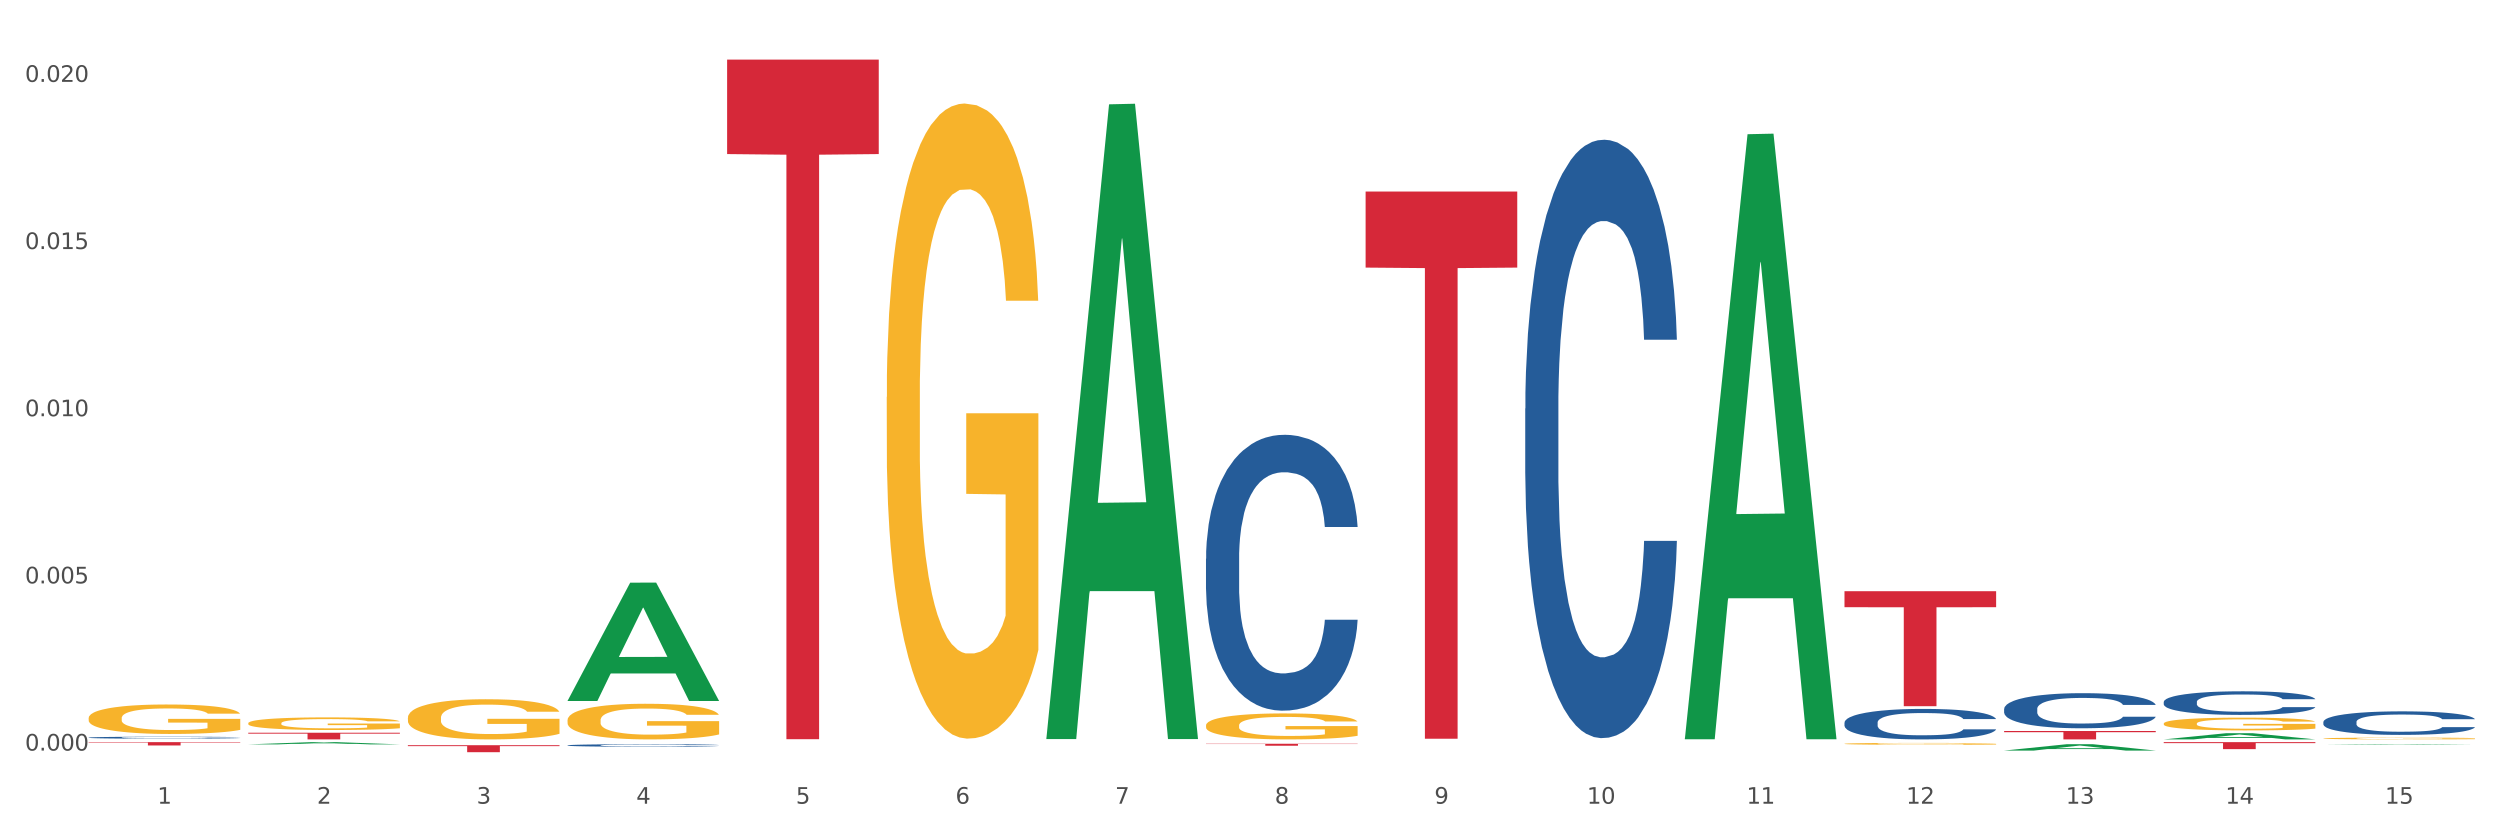 <?xml version="1.0" encoding="utf-8" standalone="no"?>
<!DOCTYPE svg PUBLIC "-//W3C//DTD SVG 1.1//EN"
  "http://www.w3.org/Graphics/SVG/1.1/DTD/svg11.dtd">
<svg xmlns:xlink="http://www.w3.org/1999/xlink" width="1080pt" height="360pt" viewBox="0 0 1080 360" xmlns="http://www.w3.org/2000/svg" version="1.1">
 <rect x="0" y="0" width="1080" height="360" fill="#333333" stroke="none"/>
 <defs>
  <style type="text/css">*{stroke-linejoin: round; stroke-linecap: butt}</style>
 </defs>
 <g id="figure_1">
  <g id="patch_1">
   <path d="M 0 360 
L 1080 360 
L 1080 0 
L 0 0 
z
" style="fill: #ffffff; stroke: #ffffff; stroke-linejoin: miter"/>
  </g>
  <g id="axes_1">
   <g id="matplotlib.axis_1">
    <g id="xtick_1">
     <g id="text_1">
      <!-- 1 -->
      <g style="fill: #4d4d4d" transform="translate(67.984 347.204) scale(0.096 -0.096)">
       <defs>
        <path id="DejaVuSans-31" d="M 794 531 
L 1825 531 
L 1825 4091 
L 703 3866 
L 703 4441 
L 1819 4666 
L 2450 4666 
L 2450 531 
L 3481 531 
L 3481 0 
L 794 0 
L 794 531 
z
" transform="scale(0.016)"/>
       </defs>
       <use xlink:href="#DejaVuSans-31"/>
      </g>
     </g>
    </g>
    <g id="xtick_2">
     <g id="text_2">
      <!-- 2 -->
      <g style="fill: #4d4d4d" transform="translate(136.942 347.204) scale(0.096 -0.096)">
       <defs>
        <path id="DejaVuSans-32" d="M 1228 531 
L 3431 531 
L 3431 0 
L 469 0 
L 469 531 
Q 828 903 1448 1529 
Q 2069 2156 2228 2338 
Q 2531 2678 2651 2914 
Q 2772 3150 2772 3378 
Q 2772 3750 2511 3984 
Q 2250 4219 1831 4219 
Q 1534 4219 1204 4116 
Q 875 4013 500 3803 
L 500 4441 
Q 881 4594 1212 4672 
Q 1544 4750 1819 4750 
Q 2544 4750 2975 4387 
Q 3406 4025 3406 3419 
Q 3406 3131 3298 2873 
Q 3191 2616 2906 2266 
Q 2828 2175 2409 1742 
Q 1991 1309 1228 531 
z
" transform="scale(0.016)"/>
       </defs>
       <use xlink:href="#DejaVuSans-32"/>
      </g>
     </g>
    </g>
    <g id="xtick_3">
     <g id="text_3">
      <!-- 3 -->
      <g style="fill: #4d4d4d" transform="translate(205.899 347.204) scale(0.096 -0.096)">
       <defs>
        <path id="DejaVuSans-33" d="M 2597 2516 
Q 3050 2419 3304 2112 
Q 3559 1806 3559 1356 
Q 3559 666 3084 287 
Q 2609 -91 1734 -91 
Q 1441 -91 1130 -33 
Q 819 25 488 141 
L 488 750 
Q 750 597 1062 519 
Q 1375 441 1716 441 
Q 2309 441 2620 675 
Q 2931 909 2931 1356 
Q 2931 1769 2642 2001 
Q 2353 2234 1838 2234 
L 1294 2234 
L 1294 2753 
L 1863 2753 
Q 2328 2753 2575 2939 
Q 2822 3125 2822 3475 
Q 2822 3834 2567 4026 
Q 2313 4219 1838 4219 
Q 1578 4219 1281 4162 
Q 984 4106 628 3988 
L 628 4550 
Q 988 4650 1302 4700 
Q 1616 4750 1894 4750 
Q 2613 4750 3031 4423 
Q 3450 4097 3450 3541 
Q 3450 3153 3228 2886 
Q 3006 2619 2597 2516 
z
" transform="scale(0.016)"/>
       </defs>
       <use xlink:href="#DejaVuSans-33"/>
      </g>
     </g>
    </g>
    <g id="xtick_4">
     <g id="text_4">
      <!-- 4 -->
      <g style="fill: #4d4d4d" transform="translate(274.857 347.204) scale(0.096 -0.096)">
       <defs>
        <path id="DejaVuSans-34" d="M 2419 4116 
L 825 1625 
L 2419 1625 
L 2419 4116 
z
M 2253 4666 
L 3047 4666 
L 3047 1625 
L 3713 1625 
L 3713 1100 
L 3047 1100 
L 3047 0 
L 2419 0 
L 2419 1100 
L 313 1100 
L 313 1709 
L 2253 4666 
z
" transform="scale(0.016)"/>
       </defs>
       <use xlink:href="#DejaVuSans-34"/>
      </g>
     </g>
    </g>
    <g id="xtick_5">
     <g id="text_5">
      <!-- 5 -->
      <g style="fill: #4d4d4d" transform="translate(343.815 347.204) scale(0.096 -0.096)">
       <defs>
        <path id="DejaVuSans-35" d="M 691 4666 
L 3169 4666 
L 3169 4134 
L 1269 4134 
L 1269 2991 
Q 1406 3038 1543 3061 
Q 1681 3084 1819 3084 
Q 2600 3084 3056 2656 
Q 3513 2228 3513 1497 
Q 3513 744 3044 326 
Q 2575 -91 1722 -91 
Q 1428 -91 1123 -41 
Q 819 9 494 109 
L 494 744 
Q 775 591 1075 516 
Q 1375 441 1709 441 
Q 2250 441 2565 725 
Q 2881 1009 2881 1497 
Q 2881 1984 2565 2268 
Q 2250 2553 1709 2553 
Q 1456 2553 1204 2497 
Q 953 2441 691 2322 
L 691 4666 
z
" transform="scale(0.016)"/>
       </defs>
       <use xlink:href="#DejaVuSans-35"/>
      </g>
     </g>
    </g>
    <g id="xtick_6">
     <g id="text_6">
      <!-- 6 -->
      <g style="fill: #4d4d4d" transform="translate(412.772 347.204) scale(0.096 -0.096)">
       <defs>
        <path id="DejaVuSans-36" d="M 2113 2584 
Q 1688 2584 1439 2293 
Q 1191 2003 1191 1497 
Q 1191 994 1439 701 
Q 1688 409 2113 409 
Q 2538 409 2786 701 
Q 3034 994 3034 1497 
Q 3034 2003 2786 2293 
Q 2538 2584 2113 2584 
z
M 3366 4563 
L 3366 3988 
Q 3128 4100 2886 4159 
Q 2644 4219 2406 4219 
Q 1781 4219 1451 3797 
Q 1122 3375 1075 2522 
Q 1259 2794 1537 2939 
Q 1816 3084 2150 3084 
Q 2853 3084 3261 2657 
Q 3669 2231 3669 1497 
Q 3669 778 3244 343 
Q 2819 -91 2113 -91 
Q 1303 -91 875 529 
Q 447 1150 447 2328 
Q 447 3434 972 4092 
Q 1497 4750 2381 4750 
Q 2619 4750 2861 4703 
Q 3103 4656 3366 4563 
z
" transform="scale(0.016)"/>
       </defs>
       <use xlink:href="#DejaVuSans-36"/>
      </g>
     </g>
    </g>
    <g id="xtick_7">
     <g id="text_7">
      <!-- 7 -->
      <g style="fill: #4d4d4d" transform="translate(481.73 347.204) scale(0.096 -0.096)">
       <defs>
        <path id="DejaVuSans-37" d="M 525 4666 
L 3525 4666 
L 3525 4397 
L 1831 0 
L 1172 0 
L 2766 4134 
L 525 4134 
L 525 4666 
z
" transform="scale(0.016)"/>
       </defs>
       <use xlink:href="#DejaVuSans-37"/>
      </g>
     </g>
    </g>
    <g id="xtick_8">
     <g id="text_8">
      <!-- 8 -->
      <g style="fill: #4d4d4d" transform="translate(550.688 347.204) scale(0.096 -0.096)">
       <defs>
        <path id="DejaVuSans-38" d="M 2034 2216 
Q 1584 2216 1326 1975 
Q 1069 1734 1069 1313 
Q 1069 891 1326 650 
Q 1584 409 2034 409 
Q 2484 409 2743 651 
Q 3003 894 3003 1313 
Q 3003 1734 2745 1975 
Q 2488 2216 2034 2216 
z
M 1403 2484 
Q 997 2584 770 2862 
Q 544 3141 544 3541 
Q 544 4100 942 4425 
Q 1341 4750 2034 4750 
Q 2731 4750 3128 4425 
Q 3525 4100 3525 3541 
Q 3525 3141 3298 2862 
Q 3072 2584 2669 2484 
Q 3125 2378 3379 2068 
Q 3634 1759 3634 1313 
Q 3634 634 3220 271 
Q 2806 -91 2034 -91 
Q 1263 -91 848 271 
Q 434 634 434 1313 
Q 434 1759 690 2068 
Q 947 2378 1403 2484 
z
M 1172 3481 
Q 1172 3119 1398 2916 
Q 1625 2713 2034 2713 
Q 2441 2713 2670 2916 
Q 2900 3119 2900 3481 
Q 2900 3844 2670 4047 
Q 2441 4250 2034 4250 
Q 1625 4250 1398 4047 
Q 1172 3844 1172 3481 
z
" transform="scale(0.016)"/>
       </defs>
       <use xlink:href="#DejaVuSans-38"/>
      </g>
     </g>
    </g>
    <g id="xtick_9">
     <g id="text_9">
      <!-- 9 -->
      <g style="fill: #4d4d4d" transform="translate(619.645 347.204) scale(0.096 -0.096)">
       <defs>
        <path id="DejaVuSans-39" d="M 703 97 
L 703 672 
Q 941 559 1184 500 
Q 1428 441 1663 441 
Q 2288 441 2617 861 
Q 2947 1281 2994 2138 
Q 2813 1869 2534 1725 
Q 2256 1581 1919 1581 
Q 1219 1581 811 2004 
Q 403 2428 403 3163 
Q 403 3881 828 4315 
Q 1253 4750 1959 4750 
Q 2769 4750 3195 4129 
Q 3622 3509 3622 2328 
Q 3622 1225 3098 567 
Q 2575 -91 1691 -91 
Q 1453 -91 1209 -44 
Q 966 3 703 97 
z
M 1959 2075 
Q 2384 2075 2632 2365 
Q 2881 2656 2881 3163 
Q 2881 3666 2632 3958 
Q 2384 4250 1959 4250 
Q 1534 4250 1286 3958 
Q 1038 3666 1038 3163 
Q 1038 2656 1286 2365 
Q 1534 2075 1959 2075 
z
" transform="scale(0.016)"/>
       </defs>
       <use xlink:href="#DejaVuSans-39"/>
      </g>
     </g>
    </g>
    <g id="xtick_10">
     <g id="text_10">
      <!-- 10 -->
      <g style="fill: #4d4d4d" transform="translate(685.549 347.204) scale(0.096 -0.096)">
       <defs>
        <path id="DejaVuSans-30" d="M 2034 4250 
Q 1547 4250 1301 3770 
Q 1056 3291 1056 2328 
Q 1056 1369 1301 889 
Q 1547 409 2034 409 
Q 2525 409 2770 889 
Q 3016 1369 3016 2328 
Q 3016 3291 2770 3770 
Q 2525 4250 2034 4250 
z
M 2034 4750 
Q 2819 4750 3233 4129 
Q 3647 3509 3647 2328 
Q 3647 1150 3233 529 
Q 2819 -91 2034 -91 
Q 1250 -91 836 529 
Q 422 1150 422 2328 
Q 422 3509 836 4129 
Q 1250 4750 2034 4750 
z
" transform="scale(0.016)"/>
       </defs>
       <use xlink:href="#DejaVuSans-31"/>
       <use xlink:href="#DejaVuSans-30" transform="translate(63.623 0)"/>
      </g>
     </g>
    </g>
    <g id="xtick_11">
     <g id="text_11">
      <!-- 11 -->
      <g style="fill: #4d4d4d" transform="translate(754.506 347.204) scale(0.096 -0.096)">
       <use xlink:href="#DejaVuSans-31"/>
       <use xlink:href="#DejaVuSans-31" transform="translate(63.623 0)"/>
      </g>
     </g>
    </g>
    <g id="xtick_12">
     <g id="text_12">
      <!-- 12 -->
      <g style="fill: #4d4d4d" transform="translate(823.464 347.204) scale(0.096 -0.096)">
       <use xlink:href="#DejaVuSans-31"/>
       <use xlink:href="#DejaVuSans-32" transform="translate(63.623 0)"/>
      </g>
     </g>
    </g>
    <g id="xtick_13">
     <g id="text_13">
      <!-- 13 -->
      <g style="fill: #4d4d4d" transform="translate(892.422 347.204) scale(0.096 -0.096)">
       <use xlink:href="#DejaVuSans-31"/>
       <use xlink:href="#DejaVuSans-33" transform="translate(63.623 0)"/>
      </g>
     </g>
    </g>
    <g id="xtick_14">
     <g id="text_14">
      <!-- 14 -->
      <g style="fill: #4d4d4d" transform="translate(961.379 347.204) scale(0.096 -0.096)">
       <use xlink:href="#DejaVuSans-31"/>
       <use xlink:href="#DejaVuSans-34" transform="translate(63.623 0)"/>
      </g>
     </g>
    </g>
    <g id="xtick_15">
     <g id="text_15">
      <!-- 15 -->
      <g style="fill: #4d4d4d" transform="translate(1030.337 347.204) scale(0.096 -0.096)">
       <use xlink:href="#DejaVuSans-31"/>
       <use xlink:href="#DejaVuSans-35" transform="translate(63.623 0)"/>
      </g>
     </g>
    </g>
    <g id="xtick_16"/>
    <g id="xtick_17"/>
    <g id="xtick_18"/>
    <g id="xtick_19"/>
    <g id="xtick_20"/>
    <g id="xtick_21"/>
    <g id="xtick_22"/>
    <g id="xtick_23"/>
    <g id="xtick_24"/>
    <g id="xtick_25"/>
    <g id="xtick_26"/>
    <g id="xtick_27"/>
    <g id="xtick_28"/>
    <g id="xtick_29"/>
   </g>
   <g id="matplotlib.axis_2">
    <g id="ytick_1">
     <g id="text_16">
      <!-- 0.000 -->
      <g style="fill: #4d4d4d" transform="translate(10.8 324.251) scale(0.096 -0.096)">
       <defs>
        <path id="DejaVuSans-2e" d="M 684 794 
L 1344 794 
L 1344 0 
L 684 0 
L 684 794 
z
" transform="scale(0.016)"/>
       </defs>
       <use xlink:href="#DejaVuSans-30"/>
       <use xlink:href="#DejaVuSans-2e" transform="translate(63.623 0)"/>
       <use xlink:href="#DejaVuSans-30" transform="translate(95.41 0)"/>
       <use xlink:href="#DejaVuSans-30" transform="translate(159.033 0)"/>
       <use xlink:href="#DejaVuSans-30" transform="translate(222.656 0)"/>
      </g>
     </g>
    </g>
    <g id="ytick_2">
     <g id="text_17">
      <!-- 0.005 -->
      <g style="fill: #4d4d4d" transform="translate(10.8 252.03) scale(0.096 -0.096)">
       <use xlink:href="#DejaVuSans-30"/>
       <use xlink:href="#DejaVuSans-2e" transform="translate(63.623 0)"/>
       <use xlink:href="#DejaVuSans-30" transform="translate(95.41 0)"/>
       <use xlink:href="#DejaVuSans-30" transform="translate(159.033 0)"/>
       <use xlink:href="#DejaVuSans-35" transform="translate(222.656 0)"/>
      </g>
     </g>
    </g>
    <g id="ytick_3">
     <g id="text_18">
      <!-- 0.010 -->
      <g style="fill: #4d4d4d" transform="translate(10.8 179.81) scale(0.096 -0.096)">
       <use xlink:href="#DejaVuSans-30"/>
       <use xlink:href="#DejaVuSans-2e" transform="translate(63.623 0)"/>
       <use xlink:href="#DejaVuSans-30" transform="translate(95.41 0)"/>
       <use xlink:href="#DejaVuSans-31" transform="translate(159.033 0)"/>
       <use xlink:href="#DejaVuSans-30" transform="translate(222.656 0)"/>
      </g>
     </g>
    </g>
    <g id="ytick_4">
     <g id="text_19">
      <!-- 0.015 -->
      <g style="fill: #4d4d4d" transform="translate(10.8 107.589) scale(0.096 -0.096)">
       <use xlink:href="#DejaVuSans-30"/>
       <use xlink:href="#DejaVuSans-2e" transform="translate(63.623 0)"/>
       <use xlink:href="#DejaVuSans-30" transform="translate(95.41 0)"/>
       <use xlink:href="#DejaVuSans-31" transform="translate(159.033 0)"/>
       <use xlink:href="#DejaVuSans-35" transform="translate(222.656 0)"/>
      </g>
     </g>
    </g>
    <g id="ytick_5">
     <g id="text_20">
      <!-- 0.020 -->
      <g style="fill: #4d4d4d" transform="translate(10.8 35.368) scale(0.096 -0.096)">
       <use xlink:href="#DejaVuSans-30"/>
       <use xlink:href="#DejaVuSans-2e" transform="translate(63.623 0)"/>
       <use xlink:href="#DejaVuSans-30" transform="translate(95.41 0)"/>
       <use xlink:href="#DejaVuSans-32" transform="translate(159.033 0)"/>
       <use xlink:href="#DejaVuSans-30" transform="translate(222.656 0)"/>
      </g>
     </g>
    </g>
    <g id="ytick_6"/>
    <g id="ytick_7"/>
    <g id="ytick_8"/>
    <g id="ytick_9"/>
   </g>
   <g id="PolyCollection_1">
    <path d="M 107.241 321.571 
L 107.308 321.57 
L 134.323 320.604 
L 145.533 320.604 
L 172.75 321.573 
L 159.784 321.573 
L 153.908 321.347 
L 126.016 321.347 
L 125.813 321.351 
L 120.14 321.573 
L 107.241 321.573 
L 107.241 321.571 
L 129.527 321.213 
L 150.396 321.212 
L 140.063 320.81 
L 139.928 320.808 
L 139.793 320.811 
L 129.46 321.212 
L 129.527 321.213 
L 107.241 321.571 
z
" clip-path="url(#pbad9a003d9)" style="fill: #109648"/>
    <path d="M 245.156 302.749 
L 245.224 302.701 
L 272.238 251.716 
L 283.449 251.668 
L 310.666 302.845 
L 297.699 302.845 
L 291.823 290.928 
L 263.931 290.928 
L 263.728 291.12 
L 258.055 302.845 
L 245.156 302.845 
L 245.156 302.749 
L 267.443 283.816 
L 288.311 283.768 
L 277.978 262.576 
L 277.843 262.48 
L 277.708 262.624 
L 267.375 283.768 
L 267.443 283.816 
L 245.156 302.749 
z
" clip-path="url(#pbad9a003d9)" style="fill: #109648"/>
    <path d="M 452.029 318.76 
L 452.096 318.503 
L 479.111 45.068 
L 490.322 44.81 
L 517.539 319.276 
L 504.572 319.276 
L 498.696 255.362 
L 470.804 255.362 
L 470.601 256.393 
L 464.928 319.276 
L 452.029 319.276 
L 452.029 318.76 
L 474.316 217.221 
L 495.184 216.963 
L 484.851 103.311 
L 484.716 102.796 
L 484.581 103.569 
L 474.248 216.963 
L 474.316 217.221 
L 452.029 318.76 
z
" clip-path="url(#pbad9a003d9)" style="fill: #109648"/>
    <path d="M 727.86 318.877 
L 727.927 318.632 
L 754.941 57.981 
L 766.152 57.735 
L 793.369 319.369 
L 780.402 319.369 
L 774.527 258.444 
L 746.635 258.444 
L 746.432 259.426 
L 740.759 319.369 
L 727.86 319.369 
L 727.86 318.877 
L 750.146 222.085 
L 771.015 221.84 
L 760.682 113.501 
L 760.547 113.01 
L 760.412 113.747 
L 750.079 221.84 
L 750.146 222.085 
L 727.86 318.877 
z
" clip-path="url(#pbad9a003d9)" style="fill: #109648"/>
    <path d="M 865.775 324.242 
L 865.842 324.24 
L 892.857 321.496 
L 904.068 321.493 
L 931.285 324.248 
L 918.318 324.248 
L 912.442 323.606 
L 884.55 323.606 
L 884.347 323.616 
L 878.674 324.248 
L 865.775 324.248 
L 865.775 324.242 
L 888.062 323.223 
L 908.93 323.221 
L 898.597 322.08 
L 898.462 322.075 
L 898.327 322.083 
L 887.994 323.221 
L 888.062 323.223 
L 865.775 324.242 
z
" clip-path="url(#pbad9a003d9)" style="fill: #109648"/>
    <path d="M 934.733 319.419 
L 934.8 319.417 
L 961.814 316.731 
L 973.025 316.729 
L 1000.242 319.424 
L 987.275 319.424 
L 981.4 318.796 
L 953.508 318.796 
L 953.305 318.807 
L 947.632 319.424 
L 934.733 319.424 
L 934.733 319.419 
L 957.019 318.422 
L 977.888 318.419 
L 967.555 317.303 
L 967.42 317.298 
L 967.285 317.306 
L 956.952 318.419 
L 957.019 318.422 
L 934.733 319.419 
z
" clip-path="url(#pbad9a003d9)" style="fill: #109648"/>
    <path d="M 1003.69 321.76 
L 1003.758 321.76 
L 1030.772 321.482 
L 1041.983 321.482 
L 1069.2 321.761 
L 1056.233 321.761 
L 1050.357 321.696 
L 1022.465 321.696 
L 1022.263 321.697 
L 1016.59 321.761 
L 1003.69 321.761 
L 1003.69 321.76 
L 1025.977 321.657 
L 1046.846 321.657 
L 1036.513 321.541 
L 1036.378 321.541 
L 1036.243 321.542 
L 1025.91 321.657 
L 1025.977 321.657 
L 1003.69 321.76 
z
" clip-path="url(#pbad9a003d9)" style="fill: #109648"/>
    <path d="M 38.283 310.226 
L 38.36 310.215 
L 38.36 309.796 
L 38.515 309.435 
L 39.288 308.563 
L 40.449 307.842 
L 41.299 307.458 
L 42.15 307.144 
L 43.156 306.83 
L 44.393 306.505 
L 46.636 306.028 
L 48.028 305.783 
L 49.73 305.528 
L 52.824 305.155 
L 55.066 304.946 
L 57.387 304.772 
L 61.177 304.562 
L 63.652 304.469 
L 66.281 304.399 
L 69.452 304.353 
L 71.85 304.341 
L 77.109 304.376 
L 81.595 304.481 
L 83.761 304.562 
L 86.545 304.702 
L 88.015 304.795 
L 90.412 304.981 
L 92.887 305.225 
L 94.589 305.435 
L 97.141 305.83 
L 99.075 306.225 
L 100.854 306.714 
L 101.782 307.051 
L 102.478 307.365 
L 103.097 307.726 
L 103.715 308.296 
L 89.794 308.296 
L 89.252 307.889 
L 88.401 307.505 
L 87.164 307.133 
L 86.081 306.9 
L 84.225 306.609 
L 82.523 306.423 
L 80.744 306.284 
L 78.579 306.167 
L 76.877 306.109 
L 74.48 306.063 
L 69.762 306.074 
L 66.591 306.167 
L 64.425 306.284 
L 63.033 306.388 
L 61.795 306.505 
L 60.403 306.667 
L 58.779 306.912 
L 57.619 307.133 
L 56.459 307.412 
L 55.531 307.691 
L 54.68 308.016 
L 53.984 308.365 
L 53.442 308.726 
L 52.978 309.168 
L 52.592 309.901 
L 52.592 311.494 
L 52.746 311.855 
L 53.133 312.331 
L 53.597 312.692 
L 54.37 313.122 
L 55.066 313.413 
L 56.381 313.832 
L 57.851 314.181 
L 59.011 314.402 
L 60.171 314.588 
L 62.182 314.844 
L 64.425 315.053 
L 66.359 315.181 
L 68.988 315.297 
L 70.767 315.344 
L 72.314 315.367 
L 76.104 315.367 
L 78.811 315.332 
L 81.827 315.251 
L 84.148 315.146 
L 86.081 315.018 
L 88.247 314.809 
L 89.639 314.611 
L 89.639 312.18 
L 72.623 312.169 
L 72.623 310.552 
L 103.793 310.552 
L 103.793 315.297 
L 102.478 315.541 
L 101.008 315.762 
L 99.462 315.96 
L 97.141 316.204 
L 94.357 316.437 
L 91.882 316.6 
L 89.252 316.739 
L 86.159 316.867 
L 82.137 316.984 
L 79.662 317.03 
L 76.568 317.065 
L 72.933 317.077 
L 69.762 317.053 
L 66.668 316.995 
L 63.42 316.891 
L 60.248 316.739 
L 57.851 316.588 
L 55.453 316.402 
L 52.901 316.158 
L 50.89 315.925 
L 49.343 315.716 
L 47.642 315.448 
L 45.785 315.099 
L 44.393 314.785 
L 43.156 314.46 
L 41.841 314.041 
L 40.913 313.681 
L 39.985 313.227 
L 39.443 312.89 
L 38.824 312.366 
L 38.36 311.634 
L 38.283 310.226 
z
" clip-path="url(#pbad9a003d9)" style="fill: #f7b32b"/>
    <path d="M 107.241 312.433 
L 107.318 312.428 
L 107.318 312.249 
L 107.473 312.094 
L 108.246 311.721 
L 109.406 311.412 
L 110.257 311.248 
L 111.108 311.113 
L 112.113 310.979 
L 113.351 310.839 
L 115.594 310.635 
L 116.986 310.53 
L 118.687 310.421 
L 121.781 310.262 
L 124.024 310.172 
L 126.344 310.097 
L 130.134 310.008 
L 132.609 309.968 
L 135.239 309.938 
L 138.41 309.918 
L 140.808 309.913 
L 146.067 309.928 
L 150.553 309.973 
L 152.719 310.008 
L 155.503 310.067 
L 156.972 310.107 
L 159.37 310.187 
L 161.845 310.291 
L 163.547 310.381 
L 166.099 310.55 
L 168.032 310.72 
L 169.811 310.929 
L 170.74 311.073 
L 171.436 311.208 
L 172.054 311.362 
L 172.673 311.606 
L 158.751 311.606 
L 158.21 311.432 
L 157.359 311.268 
L 156.122 311.108 
L 155.039 311.009 
L 153.183 310.884 
L 151.481 310.804 
L 149.702 310.745 
L 147.537 310.695 
L 145.835 310.67 
L 143.437 310.65 
L 138.719 310.655 
L 135.548 310.695 
L 133.383 310.745 
L 131.991 310.789 
L 130.753 310.839 
L 129.361 310.909 
L 127.737 311.014 
L 126.576 311.108 
L 125.416 311.228 
L 124.488 311.347 
L 123.637 311.487 
L 122.941 311.636 
L 122.4 311.791 
L 121.936 311.98 
L 121.549 312.294 
L 121.549 312.976 
L 121.704 313.13 
L 122.091 313.335 
L 122.555 313.489 
L 123.328 313.673 
L 124.024 313.798 
L 125.339 313.977 
L 126.809 314.126 
L 127.969 314.221 
L 129.129 314.301 
L 131.14 314.41 
L 133.383 314.5 
L 135.316 314.555 
L 137.946 314.605 
L 139.725 314.624 
L 141.272 314.634 
L 145.062 314.634 
L 147.769 314.62 
L 150.785 314.585 
L 153.105 314.54 
L 155.039 314.485 
L 157.204 314.395 
L 158.597 314.311 
L 158.597 313.27 
L 141.581 313.265 
L 141.581 312.573 
L 172.75 312.573 
L 172.75 314.605 
L 171.436 314.709 
L 169.966 314.804 
L 168.419 314.888 
L 166.099 314.993 
L 163.315 315.093 
L 160.84 315.162 
L 158.21 315.222 
L 155.116 315.277 
L 151.094 315.327 
L 148.619 315.347 
L 145.526 315.362 
L 141.89 315.367 
L 138.719 315.357 
L 135.626 315.332 
L 132.377 315.287 
L 129.206 315.222 
L 126.809 315.157 
L 124.411 315.078 
L 121.859 314.973 
L 119.848 314.874 
L 118.301 314.784 
L 116.599 314.669 
L 114.743 314.52 
L 113.351 314.385 
L 112.113 314.246 
L 110.798 314.067 
L 109.87 313.912 
L 108.942 313.718 
L 108.401 313.574 
L 107.782 313.349 
L 107.318 313.036 
L 107.241 312.433 
z
" clip-path="url(#pbad9a003d9)" style="fill: #f7b32b"/>
    <path d="M 796.817 255.405 
L 862.327 255.405 
L 862.327 262.306 
L 836.558 262.353 
L 836.558 305.068 
L 822.431 305.068 
L 822.431 262.353 
L 796.817 262.306 
L 796.817 255.451 
L 796.817 255.405 
z
" clip-path="url(#pbad9a003d9)" style="fill: #d62839"/>
    <path d="M 934.733 320.604 
L 1000.242 320.604 
L 1000.242 321.024 
L 974.473 321.026 
L 974.473 323.626 
L 960.347 323.626 
L 960.347 321.026 
L 934.733 321.024 
L 934.733 320.606 
L 934.733 320.604 
z
" clip-path="url(#pbad9a003d9)" style="fill: #d62839"/>
    <path d="M 865.775 315.794 
L 931.285 315.794 
L 931.285 316.298 
L 905.515 316.302 
L 905.515 319.424 
L 891.389 319.424 
L 891.389 316.302 
L 865.775 316.298 
L 865.775 315.797 
L 865.775 315.794 
z
" clip-path="url(#pbad9a003d9)" style="fill: #d62839"/>
    <path d="M 176.198 321.913 
L 241.708 321.913 
L 241.708 322.335 
L 215.939 322.338 
L 215.939 324.95 
L 201.812 324.95 
L 201.812 322.338 
L 176.198 322.335 
L 176.198 321.916 
L 176.198 321.913 
z
" clip-path="url(#pbad9a003d9)" style="fill: #d62839"/>
    <path d="M 314.114 25.759 
L 379.623 25.759 
L 379.623 66.557 
L 353.854 66.832 
L 353.854 319.333 
L 339.728 319.333 
L 339.728 66.832 
L 314.114 66.557 
L 314.114 26.035 
L 314.114 25.759 
z
" clip-path="url(#pbad9a003d9)" style="fill: #d62839"/>
    <path d="M 520.987 321.302 
L 586.496 321.302 
L 586.496 321.421 
L 560.727 321.422 
L 560.727 322.161 
L 546.601 322.161 
L 546.601 321.422 
L 520.987 321.421 
L 520.987 321.302 
L 520.987 321.302 
z
" clip-path="url(#pbad9a003d9)" style="fill: #d62839"/>
    <path d="M 589.944 82.753 
L 655.454 82.753 
L 655.454 115.601 
L 629.685 115.822 
L 629.685 319.122 
L 615.558 319.122 
L 615.558 115.822 
L 589.944 115.601 
L 589.944 82.975 
L 589.944 82.753 
z
" clip-path="url(#pbad9a003d9)" style="fill: #d62839"/>
    <path d="M 658.902 176.521 
L 658.979 176.285 
L 658.979 169.675 
L 659.212 160.703 
L 660.063 144.177 
L 661.148 131.665 
L 663.006 117.027 
L 664.013 110.889 
L 665.329 104.043 
L 668.039 92.947 
L 671.137 83.503 
L 673.305 78.309 
L 674.931 75.004 
L 678.57 69.102 
L 680.661 66.505 
L 682.829 64.38 
L 684.688 62.963 
L 687.785 61.311 
L 690.263 60.603 
L 693.128 60.367 
L 695.529 60.603 
L 698.703 61.547 
L 703.349 64.38 
L 705.13 66.033 
L 707.531 68.866 
L 710.009 72.643 
L 712.022 76.42 
L 714.345 81.85 
L 716.746 88.933 
L 719.069 97.904 
L 720.695 106.167 
L 722.011 114.903 
L 723.173 125.527 
L 724.025 137.095 
L 724.412 146.774 
L 710.241 146.774 
L 709.854 138.039 
L 709.08 128.596 
L 708.305 122.221 
L 707.454 117.027 
L 706.137 111.125 
L 704.976 107.348 
L 703.04 102.862 
L 701.259 100.029 
L 699.787 98.377 
L 698.006 96.96 
L 694.212 95.543 
L 691.502 95.543 
L 689.798 96.016 
L 687.708 97.196 
L 685.927 98.849 
L 683.836 101.682 
L 682.21 104.751 
L 680.584 108.764 
L 679.654 111.597 
L 678.261 116.791 
L 677.331 121.041 
L 676.092 128.36 
L 675.396 133.553 
L 674.157 147.01 
L 673.615 156.926 
L 673.382 163.773 
L 673.227 171.327 
L 673.227 208.157 
L 673.692 224.683 
L 674.079 231.766 
L 674.699 239.793 
L 675.86 250.18 
L 677.564 260.332 
L 679.345 267.651 
L 680.816 272.137 
L 682.21 275.442 
L 683.604 278.039 
L 685.307 280.4 
L 686.701 281.816 
L 688.792 283.233 
L 691.27 283.941 
L 693.206 283.941 
L 697.155 282.76 
L 698.936 281.58 
L 700.639 279.927 
L 702.498 277.33 
L 703.969 274.497 
L 704.821 272.373 
L 706.215 267.887 
L 707.299 263.165 
L 708.228 257.735 
L 708.847 253.014 
L 709.544 245.931 
L 710.086 237.904 
L 710.241 233.654 
L 724.412 233.654 
L 724.102 242.154 
L 723.56 250.417 
L 722.476 261.513 
L 721.624 267.887 
L 720.308 275.678 
L 718.914 282.288 
L 716.978 289.607 
L 715.197 295.037 
L 713.339 299.759 
L 711.325 304.008 
L 707.686 309.911 
L 706.369 311.563 
L 703.582 314.396 
L 701.414 316.049 
L 698.239 317.701 
L 694.987 318.646 
L 691.579 318.882 
L 688.559 318.41 
L 685.23 316.993 
L 683.139 315.577 
L 680.816 313.452 
L 678.106 310.147 
L 675.55 306.133 
L 673.15 301.411 
L 670.904 295.981 
L 668.814 289.843 
L 666.103 279.691 
L 664.09 269.776 
L 662.619 260.568 
L 661.612 252.777 
L 660.605 242.862 
L 660.063 236.015 
L 659.212 219.489 
L 658.902 204.144 
L 658.902 176.521 
z
" clip-path="url(#pbad9a003d9)" style="fill: #255c99"/>
    <path d="M 520.987 241.383 
L 521.064 241.274 
L 521.064 238.227 
L 521.296 234.091 
L 522.148 226.472 
L 523.232 220.703 
L 525.091 213.955 
L 526.097 211.125 
L 527.414 207.968 
L 530.124 202.853 
L 533.221 198.499 
L 535.389 196.104 
L 537.016 194.581 
L 540.655 191.859 
L 542.746 190.662 
L 544.914 189.683 
L 546.772 189.03 
L 549.87 188.268 
L 552.348 187.941 
L 555.213 187.832 
L 557.613 187.941 
L 560.788 188.376 
L 565.434 189.683 
L 567.215 190.444 
L 569.616 191.751 
L 572.094 193.492 
L 574.107 195.234 
L 576.43 197.737 
L 578.83 201.002 
L 581.153 205.138 
L 582.78 208.948 
L 584.096 212.975 
L 585.257 217.873 
L 586.109 223.206 
L 586.496 227.669 
L 572.326 227.669 
L 571.939 223.642 
L 571.164 219.288 
L 570.39 216.349 
L 569.538 213.955 
L 568.222 211.234 
L 567.06 209.492 
L 565.124 207.424 
L 563.343 206.118 
L 561.872 205.356 
L 560.091 204.703 
L 556.297 204.05 
L 553.587 204.05 
L 551.883 204.268 
L 549.792 204.812 
L 548.011 205.574 
L 545.921 206.88 
L 544.294 208.295 
L 542.668 210.145 
L 541.739 211.451 
L 540.345 213.846 
L 539.416 215.805 
L 538.177 219.179 
L 537.48 221.574 
L 536.241 227.778 
L 535.699 232.349 
L 535.467 235.506 
L 535.312 238.989 
L 535.312 255.968 
L 535.777 263.587 
L 536.164 266.852 
L 536.783 270.553 
L 537.945 275.342 
L 539.648 280.023 
L 541.429 283.397 
L 542.901 285.465 
L 544.294 286.988 
L 545.688 288.186 
L 547.392 289.274 
L 548.786 289.927 
L 550.876 290.58 
L 553.354 290.907 
L 555.29 290.907 
L 559.239 290.363 
L 561.02 289.818 
L 562.724 289.057 
L 564.582 287.859 
L 566.054 286.553 
L 566.905 285.574 
L 568.299 283.505 
L 569.383 281.329 
L 570.313 278.825 
L 570.932 276.648 
L 571.629 273.383 
L 572.171 269.682 
L 572.326 267.723 
L 586.496 267.723 
L 586.187 271.642 
L 585.645 275.451 
L 584.561 280.567 
L 583.709 283.505 
L 582.392 287.097 
L 580.999 290.145 
L 579.063 293.519 
L 577.282 296.022 
L 575.423 298.199 
L 573.41 300.159 
L 569.77 302.88 
L 568.454 303.642 
L 565.666 304.948 
L 563.498 305.71 
L 560.323 306.471 
L 557.071 306.907 
L 553.664 307.016 
L 550.644 306.798 
L 547.314 306.145 
L 545.224 305.492 
L 542.901 304.512 
L 540.19 302.988 
L 537.635 301.138 
L 535.235 298.961 
L 532.989 296.458 
L 530.898 293.628 
L 528.188 288.948 
L 526.175 284.376 
L 524.703 280.131 
L 523.697 276.54 
L 522.69 271.968 
L 522.148 268.812 
L 521.296 261.193 
L 520.987 254.118 
L 520.987 241.383 
z
" clip-path="url(#pbad9a003d9)" style="fill: #255c99"/>
    <path d="M 245.156 321.991 
L 245.233 321.99 
L 245.233 321.962 
L 245.466 321.925 
L 246.317 321.855 
L 247.402 321.803 
L 249.26 321.741 
L 250.267 321.716 
L 251.583 321.687 
L 254.293 321.64 
L 257.391 321.601 
L 259.559 321.579 
L 261.185 321.565 
L 264.824 321.54 
L 266.915 321.53 
L 269.083 321.521 
L 270.942 321.515 
L 274.039 321.508 
L 276.517 321.505 
L 279.382 321.504 
L 281.783 321.505 
L 284.957 321.509 
L 289.604 321.521 
L 291.385 321.528 
L 293.785 321.539 
L 296.263 321.555 
L 298.276 321.571 
L 300.599 321.594 
L 303 321.624 
L 305.323 321.661 
L 306.949 321.696 
L 308.265 321.733 
L 309.427 321.777 
L 310.279 321.826 
L 310.666 321.866 
L 296.495 321.866 
L 296.108 321.83 
L 295.334 321.79 
L 294.559 321.763 
L 293.708 321.741 
L 292.391 321.717 
L 291.23 321.701 
L 289.294 321.682 
L 287.513 321.67 
L 286.042 321.663 
L 284.261 321.657 
L 280.466 321.651 
L 277.756 321.651 
L 276.052 321.653 
L 273.962 321.658 
L 272.181 321.665 
L 270.09 321.677 
L 268.464 321.69 
L 266.838 321.707 
L 265.908 321.719 
L 264.515 321.74 
L 263.585 321.758 
L 262.346 321.789 
L 261.65 321.811 
L 260.411 321.867 
L 259.869 321.909 
L 259.636 321.937 
L 259.481 321.969 
L 259.481 322.124 
L 259.946 322.193 
L 260.333 322.223 
L 260.953 322.256 
L 262.114 322.3 
L 263.818 322.342 
L 265.599 322.373 
L 267.07 322.392 
L 268.464 322.406 
L 269.858 322.417 
L 271.561 322.426 
L 272.955 322.432 
L 275.046 322.438 
L 277.524 322.441 
L 279.46 322.441 
L 283.409 322.436 
L 285.19 322.431 
L 286.893 322.425 
L 288.752 322.414 
L 290.223 322.402 
L 291.075 322.393 
L 292.469 322.374 
L 293.553 322.354 
L 294.482 322.331 
L 295.101 322.312 
L 295.798 322.282 
L 296.34 322.248 
L 296.495 322.23 
L 310.666 322.23 
L 310.356 322.266 
L 309.814 322.301 
L 308.73 322.347 
L 307.878 322.374 
L 306.562 322.407 
L 305.168 322.434 
L 303.232 322.465 
L 301.451 322.488 
L 299.593 322.508 
L 297.579 322.525 
L 293.94 322.55 
L 292.623 322.557 
L 289.836 322.569 
L 287.668 322.576 
L 284.493 322.583 
L 281.241 322.587 
L 277.833 322.588 
L 274.813 322.586 
L 271.484 322.58 
L 269.393 322.574 
L 267.07 322.565 
L 264.36 322.551 
L 261.804 322.534 
L 259.404 322.515 
L 257.158 322.492 
L 255.068 322.466 
L 252.357 322.424 
L 250.344 322.382 
L 248.873 322.343 
L 247.866 322.311 
L 246.86 322.269 
L 246.317 322.24 
L 245.466 322.171 
L 245.156 322.107 
L 245.156 321.991 
z
" clip-path="url(#pbad9a003d9)" style="fill: #255c99"/>
    <path d="M 38.283 318.642 
L 38.36 318.642 
L 38.36 318.62 
L 38.593 318.59 
L 39.445 318.535 
L 40.529 318.493 
L 42.387 318.445 
L 43.394 318.424 
L 44.71 318.401 
L 47.42 318.364 
L 50.518 318.333 
L 52.686 318.316 
L 54.312 318.305 
L 57.951 318.285 
L 60.042 318.276 
L 62.21 318.269 
L 64.069 318.265 
L 67.166 318.259 
L 69.644 318.257 
L 72.509 318.256 
L 74.91 318.257 
L 78.084 318.26 
L 82.731 318.269 
L 84.512 318.275 
L 86.912 318.284 
L 89.39 318.297 
L 91.403 318.309 
L 93.726 318.327 
L 96.127 318.351 
L 98.45 318.381 
L 100.076 318.408 
L 101.392 318.437 
L 102.554 318.473 
L 103.406 318.511 
L 103.793 318.543 
L 89.622 318.543 
L 89.235 318.514 
L 88.461 318.483 
L 87.686 318.462 
L 86.835 318.445 
L 85.518 318.425 
L 84.357 318.412 
L 82.421 318.397 
L 80.64 318.388 
L 79.169 318.382 
L 77.388 318.378 
L 73.593 318.373 
L 70.883 318.373 
L 69.179 318.375 
L 67.089 318.379 
L 65.308 318.384 
L 63.217 318.393 
L 61.591 318.404 
L 59.965 318.417 
L 59.036 318.426 
L 57.642 318.444 
L 56.712 318.458 
L 55.474 318.482 
L 54.777 318.5 
L 53.538 318.544 
L 52.996 318.577 
L 52.763 318.6 
L 52.608 318.625 
L 52.608 318.748 
L 53.073 318.803 
L 53.46 318.826 
L 54.08 318.853 
L 55.241 318.888 
L 56.945 318.921 
L 58.726 318.946 
L 60.197 318.961 
L 61.591 318.972 
L 62.985 318.98 
L 64.688 318.988 
L 66.082 318.993 
L 68.173 318.998 
L 70.651 319 
L 72.587 319 
L 76.536 318.996 
L 78.317 318.992 
L 80.02 318.987 
L 81.879 318.978 
L 83.35 318.968 
L 84.202 318.961 
L 85.596 318.946 
L 86.68 318.931 
L 87.609 318.913 
L 88.228 318.897 
L 88.925 318.873 
L 89.467 318.847 
L 89.622 318.833 
L 103.793 318.833 
L 103.483 318.861 
L 102.941 318.888 
L 101.857 318.925 
L 101.005 318.946 
L 99.689 318.972 
L 98.295 318.994 
L 96.359 319.019 
L 94.578 319.037 
L 92.72 319.053 
L 90.706 319.067 
L 87.067 319.086 
L 85.75 319.092 
L 82.963 319.101 
L 80.795 319.107 
L 77.62 319.112 
L 74.368 319.115 
L 70.96 319.116 
L 67.94 319.115 
L 64.611 319.11 
L 62.52 319.105 
L 60.197 319.098 
L 57.487 319.087 
L 54.931 319.074 
L 52.531 319.058 
L 50.285 319.04 
L 48.195 319.02 
L 45.484 318.986 
L 43.471 318.953 
L 42 318.922 
L 40.993 318.896 
L 39.987 318.863 
L 39.445 318.84 
L 38.593 318.785 
L 38.283 318.734 
L 38.283 318.642 
z
" clip-path="url(#pbad9a003d9)" style="fill: #255c99"/>
    <path d="M 1003.69 311.875 
L 1003.768 311.866 
L 1003.768 311.606 
L 1004 311.253 
L 1004.852 310.602 
L 1005.936 310.11 
L 1007.794 309.534 
L 1008.801 309.292 
L 1010.117 309.023 
L 1012.828 308.586 
L 1015.925 308.214 
L 1018.093 308.01 
L 1019.719 307.88 
L 1023.359 307.647 
L 1025.449 307.545 
L 1027.618 307.462 
L 1029.476 307.406 
L 1032.573 307.341 
L 1035.051 307.313 
L 1037.916 307.304 
L 1040.317 307.313 
L 1043.492 307.35 
L 1048.138 307.462 
L 1049.919 307.527 
L 1052.319 307.638 
L 1054.797 307.787 
L 1056.81 307.936 
L 1059.133 308.149 
L 1061.534 308.428 
L 1063.857 308.781 
L 1065.483 309.106 
L 1066.8 309.45 
L 1067.961 309.868 
L 1068.813 310.324 
L 1069.2 310.705 
L 1055.029 310.705 
L 1054.642 310.361 
L 1053.868 309.989 
L 1053.094 309.738 
L 1052.242 309.534 
L 1050.925 309.301 
L 1049.764 309.153 
L 1047.828 308.976 
L 1046.047 308.865 
L 1044.576 308.8 
L 1042.795 308.744 
L 1039 308.688 
L 1036.29 308.688 
L 1034.587 308.707 
L 1032.496 308.753 
L 1030.715 308.818 
L 1028.624 308.93 
L 1026.998 309.051 
L 1025.372 309.209 
L 1024.443 309.32 
L 1023.049 309.524 
L 1022.12 309.692 
L 1020.881 309.98 
L 1020.184 310.184 
L 1018.945 310.714 
L 1018.403 311.104 
L 1018.171 311.374 
L 1018.016 311.671 
L 1018.016 313.12 
L 1018.48 313.771 
L 1018.867 314.05 
L 1019.487 314.365 
L 1020.648 314.774 
L 1022.352 315.174 
L 1024.133 315.462 
L 1025.604 315.638 
L 1026.998 315.769 
L 1028.392 315.871 
L 1030.095 315.964 
L 1031.489 316.019 
L 1033.58 316.075 
L 1036.058 316.103 
L 1037.994 316.103 
L 1041.943 316.057 
L 1043.724 316.01 
L 1045.428 315.945 
L 1047.286 315.843 
L 1048.757 315.731 
L 1049.609 315.648 
L 1051.003 315.471 
L 1052.087 315.285 
L 1053.016 315.072 
L 1053.636 314.886 
L 1054.333 314.607 
L 1054.875 314.291 
L 1055.029 314.124 
L 1069.2 314.124 
L 1068.89 314.458 
L 1068.348 314.784 
L 1067.264 315.22 
L 1066.412 315.471 
L 1065.096 315.778 
L 1063.702 316.038 
L 1061.766 316.326 
L 1059.985 316.54 
L 1058.127 316.726 
L 1056.114 316.893 
L 1052.474 317.125 
L 1051.158 317.19 
L 1048.37 317.302 
L 1046.202 317.367 
L 1043.027 317.432 
L 1039.775 317.469 
L 1036.368 317.478 
L 1033.348 317.46 
L 1030.018 317.404 
L 1027.927 317.348 
L 1025.604 317.265 
L 1022.894 317.134 
L 1020.339 316.976 
L 1017.938 316.791 
L 1015.693 316.577 
L 1013.602 316.335 
L 1010.892 315.936 
L 1008.878 315.546 
L 1007.407 315.183 
L 1006.4 314.877 
L 1005.394 314.486 
L 1004.852 314.217 
L 1004 313.566 
L 1003.69 312.962 
L 1003.69 311.875 
z
" clip-path="url(#pbad9a003d9)" style="fill: #255c99"/>
    <path d="M 934.733 303.222 
L 934.81 303.213 
L 934.81 302.952 
L 935.042 302.598 
L 935.894 301.946 
L 936.978 301.452 
L 938.837 300.875 
L 939.843 300.632 
L 941.16 300.362 
L 943.87 299.924 
L 946.967 299.552 
L 949.135 299.347 
L 950.762 299.216 
L 954.401 298.983 
L 956.492 298.881 
L 958.66 298.797 
L 960.518 298.741 
L 963.616 298.676 
L 966.094 298.648 
L 968.959 298.639 
L 971.359 298.648 
L 974.534 298.685 
L 979.18 298.797 
L 980.961 298.862 
L 983.362 298.974 
L 985.839 299.123 
L 987.853 299.272 
L 990.176 299.486 
L 992.576 299.766 
L 994.899 300.12 
L 996.525 300.446 
L 997.842 300.791 
L 999.003 301.21 
L 999.855 301.666 
L 1000.242 302.048 
L 986.072 302.048 
L 985.685 301.704 
L 984.91 301.331 
L 984.136 301.079 
L 983.284 300.875 
L 981.968 300.642 
L 980.806 300.493 
L 978.87 300.316 
L 977.089 300.204 
L 975.618 300.139 
L 973.837 300.083 
L 970.043 300.027 
L 967.333 300.027 
L 965.629 300.045 
L 963.538 300.092 
L 961.757 300.157 
L 959.667 300.269 
L 958.04 300.39 
L 956.414 300.548 
L 955.485 300.66 
L 954.091 300.865 
L 953.162 301.033 
L 951.923 301.322 
L 951.226 301.527 
L 949.987 302.058 
L 949.445 302.449 
L 949.213 302.719 
L 949.058 303.017 
L 949.058 304.47 
L 949.523 305.123 
L 949.91 305.402 
L 950.529 305.719 
L 951.691 306.129 
L 953.394 306.529 
L 955.175 306.818 
L 956.647 306.995 
L 958.04 307.125 
L 959.434 307.228 
L 961.138 307.321 
L 962.532 307.377 
L 964.622 307.433 
L 967.1 307.461 
L 969.036 307.461 
L 972.985 307.414 
L 974.766 307.368 
L 976.47 307.302 
L 978.328 307.2 
L 979.8 307.088 
L 980.651 307.004 
L 982.045 306.827 
L 983.129 306.641 
L 984.058 306.427 
L 984.678 306.24 
L 985.375 305.961 
L 985.917 305.644 
L 986.072 305.477 
L 1000.242 305.477 
L 999.933 305.812 
L 999.391 306.138 
L 998.306 306.576 
L 997.455 306.827 
L 996.138 307.135 
L 994.744 307.396 
L 992.809 307.684 
L 991.028 307.899 
L 989.169 308.085 
L 987.156 308.253 
L 983.516 308.486 
L 982.2 308.551 
L 979.412 308.663 
L 977.244 308.728 
L 974.069 308.793 
L 970.817 308.83 
L 967.41 308.84 
L 964.39 308.821 
L 961.06 308.765 
L 958.97 308.709 
L 956.647 308.625 
L 953.936 308.495 
L 951.381 308.337 
L 948.981 308.15 
L 946.735 307.936 
L 944.644 307.694 
L 941.934 307.293 
L 939.921 306.902 
L 938.449 306.539 
L 937.443 306.231 
L 936.436 305.84 
L 935.894 305.57 
L 935.042 304.918 
L 934.733 304.312 
L 934.733 303.222 
z
" clip-path="url(#pbad9a003d9)" style="fill: #255c99"/>
    <path d="M 865.775 306.263 
L 865.852 306.249 
L 865.852 305.862 
L 866.085 305.335 
L 866.936 304.366 
L 868.021 303.632 
L 869.879 302.773 
L 870.886 302.413 
L 872.202 302.011 
L 874.912 301.36 
L 878.01 300.806 
L 880.178 300.502 
L 881.804 300.308 
L 885.443 299.962 
L 887.534 299.809 
L 889.702 299.685 
L 891.561 299.602 
L 894.658 299.505 
L 897.136 299.463 
L 900.001 299.449 
L 902.402 299.463 
L 905.576 299.518 
L 910.222 299.685 
L 912.003 299.782 
L 914.404 299.948 
L 916.882 300.169 
L 918.895 300.391 
L 921.218 300.71 
L 923.619 301.125 
L 925.942 301.651 
L 927.568 302.136 
L 928.884 302.648 
L 930.046 303.272 
L 930.898 303.95 
L 931.285 304.518 
L 917.114 304.518 
L 916.727 304.006 
L 915.953 303.452 
L 915.178 303.078 
L 914.326 302.773 
L 913.01 302.427 
L 911.849 302.205 
L 909.913 301.942 
L 908.132 301.776 
L 906.66 301.679 
L 904.879 301.596 
L 901.085 301.513 
L 898.375 301.513 
L 896.671 301.541 
L 894.581 301.61 
L 892.8 301.707 
L 890.709 301.873 
L 889.083 302.053 
L 887.457 302.288 
L 886.527 302.455 
L 885.134 302.759 
L 884.204 303.009 
L 882.965 303.438 
L 882.269 303.743 
L 881.03 304.532 
L 880.488 305.114 
L 880.255 305.515 
L 880.1 305.959 
L 880.1 308.119 
L 880.565 309.089 
L 880.952 309.504 
L 881.572 309.975 
L 882.733 310.584 
L 884.437 311.18 
L 886.218 311.609 
L 887.689 311.872 
L 889.083 312.066 
L 890.477 312.219 
L 892.18 312.357 
L 893.574 312.44 
L 895.665 312.523 
L 898.143 312.565 
L 900.078 312.565 
L 904.028 312.496 
L 905.809 312.426 
L 907.512 312.329 
L 909.371 312.177 
L 910.842 312.011 
L 911.694 311.886 
L 913.088 311.623 
L 914.172 311.346 
L 915.101 311.027 
L 915.72 310.75 
L 916.417 310.335 
L 916.959 309.864 
L 917.114 309.615 
L 931.285 309.615 
L 930.975 310.113 
L 930.433 310.598 
L 929.349 311.249 
L 928.497 311.623 
L 927.181 312.08 
L 925.787 312.468 
L 923.851 312.897 
L 922.07 313.216 
L 920.212 313.493 
L 918.198 313.742 
L 914.559 314.088 
L 913.242 314.185 
L 910.455 314.351 
L 908.287 314.448 
L 905.112 314.545 
L 901.859 314.601 
L 898.452 314.615 
L 895.432 314.587 
L 892.103 314.504 
L 890.012 314.421 
L 887.689 314.296 
L 884.979 314.102 
L 882.423 313.867 
L 880.023 313.59 
L 877.777 313.271 
L 875.687 312.911 
L 872.976 312.315 
L 870.963 311.734 
L 869.492 311.194 
L 868.485 310.737 
L 867.478 310.155 
L 866.936 309.753 
L 866.085 308.784 
L 865.775 307.884 
L 865.775 306.263 
z
" clip-path="url(#pbad9a003d9)" style="fill: #255c99"/>
    <path d="M 796.817 312.168 
L 796.895 312.156 
L 796.895 311.819 
L 797.127 311.361 
L 797.979 310.519 
L 799.063 309.881 
L 800.921 309.135 
L 801.928 308.822 
L 803.244 308.473 
L 805.955 307.908 
L 809.052 307.426 
L 811.22 307.162 
L 812.846 306.993 
L 816.486 306.692 
L 818.576 306.56 
L 820.745 306.452 
L 822.603 306.379 
L 825.7 306.295 
L 828.178 306.259 
L 831.043 306.247 
L 833.444 306.259 
L 836.619 306.307 
L 841.265 306.452 
L 843.046 306.536 
L 845.446 306.68 
L 847.924 306.873 
L 849.937 307.065 
L 852.261 307.342 
L 854.661 307.703 
L 856.984 308.16 
L 858.61 308.582 
L 859.927 309.027 
L 861.088 309.568 
L 861.94 310.158 
L 862.327 310.651 
L 848.156 310.651 
L 847.769 310.206 
L 846.995 309.725 
L 846.221 309.4 
L 845.369 309.135 
L 844.052 308.834 
L 842.891 308.642 
L 840.955 308.413 
L 839.174 308.269 
L 837.703 308.184 
L 835.922 308.112 
L 832.127 308.04 
L 829.417 308.04 
L 827.714 308.064 
L 825.623 308.124 
L 823.842 308.209 
L 821.751 308.353 
L 820.125 308.509 
L 818.499 308.714 
L 817.57 308.858 
L 816.176 309.123 
L 815.247 309.34 
L 814.008 309.713 
L 813.311 309.978 
L 812.072 310.663 
L 811.53 311.169 
L 811.298 311.518 
L 811.143 311.903 
L 811.143 313.78 
L 811.607 314.623 
L 811.994 314.984 
L 812.614 315.393 
L 813.775 315.922 
L 815.479 316.44 
L 817.26 316.813 
L 818.731 317.041 
L 820.125 317.21 
L 821.519 317.342 
L 823.222 317.463 
L 824.616 317.535 
L 826.707 317.607 
L 829.185 317.643 
L 831.121 317.643 
L 835.07 317.583 
L 836.851 317.523 
L 838.555 317.439 
L 840.413 317.306 
L 841.884 317.162 
L 842.736 317.053 
L 844.13 316.825 
L 845.214 316.584 
L 846.143 316.307 
L 846.763 316.067 
L 847.46 315.706 
L 848.002 315.297 
L 848.156 315.08 
L 862.327 315.08 
L 862.017 315.513 
L 861.475 315.934 
L 860.391 316.5 
L 859.539 316.825 
L 858.223 317.222 
L 856.829 317.559 
L 854.893 317.932 
L 853.112 318.209 
L 851.254 318.449 
L 849.241 318.666 
L 845.601 318.967 
L 844.285 319.051 
L 841.497 319.196 
L 839.329 319.28 
L 836.154 319.364 
L 832.902 319.412 
L 829.495 319.424 
L 826.475 319.4 
L 823.145 319.328 
L 821.054 319.256 
L 818.731 319.147 
L 816.021 318.979 
L 813.466 318.774 
L 811.065 318.534 
L 808.82 318.257 
L 806.729 317.944 
L 804.019 317.427 
L 802.005 316.921 
L 800.534 316.452 
L 799.527 316.055 
L 798.521 315.549 
L 797.979 315.2 
L 797.127 314.358 
L 796.817 313.576 
L 796.817 312.168 
z
" clip-path="url(#pbad9a003d9)" style="fill: #255c99"/>
    <path d="M 176.198 310.088 
L 176.276 310.072 
L 176.276 309.501 
L 176.43 309.01 
L 177.204 307.821 
L 178.364 306.838 
L 179.215 306.315 
L 180.065 305.887 
L 181.071 305.459 
L 182.308 305.015 
L 184.551 304.365 
L 185.944 304.032 
L 187.645 303.684 
L 190.739 303.176 
L 192.982 302.891 
L 195.302 302.653 
L 199.092 302.368 
L 201.567 302.241 
L 204.197 302.146 
L 207.368 302.083 
L 209.765 302.067 
L 215.025 302.114 
L 219.511 302.257 
L 221.676 302.368 
L 224.461 302.558 
L 225.93 302.685 
L 228.328 302.939 
L 230.803 303.272 
L 232.504 303.557 
L 235.057 304.096 
L 236.99 304.635 
L 238.769 305.301 
L 239.697 305.76 
L 240.393 306.188 
L 241.012 306.68 
L 241.631 307.456 
L 227.709 307.456 
L 227.168 306.902 
L 226.317 306.378 
L 225.079 305.871 
L 223.996 305.554 
L 222.14 305.158 
L 220.439 304.904 
L 218.66 304.714 
L 216.494 304.556 
L 214.793 304.476 
L 212.395 304.413 
L 207.677 304.429 
L 204.506 304.556 
L 202.34 304.714 
L 200.948 304.857 
L 199.711 305.015 
L 198.319 305.237 
L 196.694 305.57 
L 195.534 305.871 
L 194.374 306.252 
L 193.446 306.632 
L 192.595 307.076 
L 191.899 307.551 
L 191.358 308.043 
L 190.894 308.645 
L 190.507 309.644 
L 190.507 311.815 
L 190.662 312.307 
L 191.048 312.957 
L 191.512 313.448 
L 192.286 314.035 
L 192.982 314.431 
L 194.297 315.002 
L 195.766 315.477 
L 196.926 315.778 
L 198.086 316.032 
L 200.097 316.381 
L 202.34 316.666 
L 204.274 316.84 
L 206.904 316.999 
L 208.683 317.062 
L 210.229 317.094 
L 214.019 317.094 
L 216.726 317.046 
L 219.743 316.935 
L 222.063 316.793 
L 223.996 316.618 
L 226.162 316.333 
L 227.554 316.064 
L 227.554 312.751 
L 210.539 312.735 
L 210.539 310.532 
L 241.708 310.532 
L 241.708 316.999 
L 240.393 317.332 
L 238.924 317.633 
L 237.377 317.902 
L 235.057 318.235 
L 232.272 318.552 
L 229.797 318.774 
L 227.168 318.964 
L 224.074 319.139 
L 220.052 319.297 
L 217.577 319.361 
L 214.483 319.408 
L 210.848 319.424 
L 207.677 319.392 
L 204.583 319.313 
L 201.335 319.171 
L 198.164 318.964 
L 195.766 318.758 
L 193.369 318.505 
L 190.816 318.172 
L 188.805 317.855 
L 187.258 317.57 
L 185.557 317.205 
L 183.701 316.729 
L 182.308 316.301 
L 181.071 315.858 
L 179.756 315.287 
L 178.828 314.796 
L 177.9 314.177 
L 177.358 313.718 
L 176.74 313.004 
L 176.276 312.006 
L 176.198 310.088 
z
" clip-path="url(#pbad9a003d9)" style="fill: #f7b32b"/>
    <path d="M 245.156 311.141 
L 245.233 311.127 
L 245.233 310.62 
L 245.388 310.184 
L 246.161 309.13 
L 247.322 308.258 
L 248.172 307.794 
L 249.023 307.414 
L 250.029 307.034 
L 251.266 306.64 
L 253.509 306.064 
L 254.901 305.769 
L 256.603 305.459 
L 259.697 305.009 
L 261.939 304.756 
L 264.26 304.545 
L 268.05 304.292 
L 270.525 304.179 
L 273.154 304.095 
L 276.325 304.039 
L 278.723 304.025 
L 283.982 304.067 
L 288.468 304.193 
L 290.634 304.292 
L 293.418 304.461 
L 294.888 304.573 
L 297.285 304.798 
L 299.76 305.094 
L 301.462 305.347 
L 304.014 305.825 
L 305.948 306.303 
L 307.727 306.894 
L 308.655 307.301 
L 309.351 307.681 
L 309.97 308.117 
L 310.588 308.806 
L 296.667 308.806 
L 296.125 308.314 
L 295.274 307.85 
L 294.037 307.4 
L 292.954 307.119 
L 291.098 306.767 
L 289.396 306.542 
L 287.617 306.373 
L 285.452 306.233 
L 283.75 306.162 
L 281.353 306.106 
L 276.635 306.12 
L 273.464 306.233 
L 271.298 306.373 
L 269.906 306.5 
L 268.668 306.64 
L 267.276 306.837 
L 265.652 307.133 
L 264.492 307.4 
L 263.332 307.737 
L 262.404 308.075 
L 261.553 308.469 
L 260.857 308.891 
L 260.315 309.327 
L 259.851 309.861 
L 259.464 310.747 
L 259.464 312.674 
L 259.619 313.11 
L 260.006 313.686 
L 260.47 314.122 
L 261.243 314.643 
L 261.939 314.994 
L 263.254 315.5 
L 264.724 315.922 
L 265.884 316.19 
L 267.044 316.415 
L 269.055 316.724 
L 271.298 316.977 
L 273.232 317.132 
L 275.861 317.272 
L 277.64 317.329 
L 279.187 317.357 
L 282.977 317.357 
L 285.684 317.315 
L 288.7 317.216 
L 291.021 317.09 
L 292.954 316.935 
L 295.12 316.682 
L 296.512 316.443 
L 296.512 313.503 
L 279.496 313.489 
L 279.496 311.535 
L 310.666 311.535 
L 310.666 317.272 
L 309.351 317.568 
L 307.881 317.835 
L 306.335 318.074 
L 304.014 318.369 
L 301.23 318.651 
L 298.755 318.848 
L 296.125 319.016 
L 293.031 319.171 
L 289.01 319.312 
L 286.535 319.368 
L 283.441 319.41 
L 279.806 319.424 
L 276.635 319.396 
L 273.541 319.326 
L 270.293 319.199 
L 267.121 319.016 
L 264.724 318.833 
L 262.326 318.608 
L 259.774 318.313 
L 257.763 318.032 
L 256.216 317.779 
L 254.515 317.455 
L 252.658 317.033 
L 251.266 316.654 
L 250.029 316.26 
L 248.714 315.754 
L 247.786 315.318 
L 246.858 314.769 
L 246.316 314.361 
L 245.697 313.728 
L 245.233 312.842 
L 245.156 311.141 
z
" clip-path="url(#pbad9a003d9)" style="fill: #f7b32b"/>
    <path d="M 38.283 320.604 
L 103.793 320.604 
L 103.793 320.803 
L 78.024 320.804 
L 78.024 322.039 
L 63.897 322.039 
L 63.897 320.804 
L 38.283 320.803 
L 38.283 320.605 
L 38.283 320.604 
z
" clip-path="url(#pbad9a003d9)" style="fill: #d62839"/>
    <path d="M 107.241 316.546 
L 172.75 316.546 
L 172.75 316.944 
L 146.981 316.946 
L 146.981 319.408 
L 132.855 319.408 
L 132.855 316.946 
L 107.241 316.944 
L 107.241 316.549 
L 107.241 316.546 
z
" clip-path="url(#pbad9a003d9)" style="fill: #d62839"/>
    <path d="M 934.733 312.575 
L 934.81 312.569 
L 934.81 312.388 
L 934.965 312.231 
L 935.738 311.852 
L 936.898 311.539 
L 937.749 311.372 
L 938.6 311.236 
L 939.605 311.1 
L 940.843 310.958 
L 943.086 310.751 
L 944.478 310.645 
L 946.179 310.534 
L 949.273 310.372 
L 951.516 310.282 
L 953.836 310.206 
L 957.626 310.115 
L 960.101 310.075 
L 962.731 310.044 
L 965.902 310.024 
L 968.3 310.019 
L 973.559 310.034 
L 978.045 310.08 
L 980.21 310.115 
L 982.995 310.176 
L 984.464 310.216 
L 986.862 310.297 
L 989.337 310.403 
L 991.038 310.494 
L 993.591 310.665 
L 995.524 310.837 
L 997.303 311.049 
L 998.231 311.196 
L 998.928 311.332 
L 999.546 311.489 
L 1000.165 311.736 
L 986.243 311.736 
L 985.702 311.559 
L 984.851 311.393 
L 983.614 311.231 
L 982.531 311.13 
L 980.674 311.004 
L 978.973 310.923 
L 977.194 310.862 
L 975.028 310.812 
L 973.327 310.787 
L 970.929 310.766 
L 966.211 310.771 
L 963.04 310.812 
L 960.875 310.862 
L 959.482 310.908 
L 958.245 310.958 
L 956.853 311.029 
L 955.229 311.135 
L 954.068 311.231 
L 952.908 311.352 
L 951.98 311.474 
L 951.129 311.615 
L 950.433 311.766 
L 949.892 311.923 
L 949.428 312.115 
L 949.041 312.433 
L 949.041 313.125 
L 949.196 313.282 
L 949.582 313.489 
L 950.047 313.645 
L 950.82 313.832 
L 951.516 313.958 
L 952.831 314.14 
L 954.3 314.292 
L 955.461 314.388 
L 956.621 314.468 
L 958.632 314.58 
L 960.875 314.67 
L 962.808 314.726 
L 965.438 314.777 
L 967.217 314.797 
L 968.764 314.807 
L 972.553 314.807 
L 975.26 314.792 
L 978.277 314.756 
L 980.597 314.711 
L 982.531 314.655 
L 984.696 314.564 
L 986.089 314.479 
L 986.089 313.423 
L 969.073 313.418 
L 969.073 312.716 
L 1000.242 312.716 
L 1000.242 314.777 
L 998.928 314.883 
L 997.458 314.979 
L 995.911 315.064 
L 993.591 315.17 
L 990.806 315.271 
L 988.331 315.342 
L 985.702 315.403 
L 982.608 315.458 
L 978.586 315.509 
L 976.111 315.529 
L 973.017 315.544 
L 969.382 315.549 
L 966.211 315.539 
L 963.118 315.514 
L 959.869 315.468 
L 956.698 315.403 
L 954.3 315.337 
L 951.903 315.256 
L 949.35 315.15 
L 947.34 315.049 
L 945.793 314.958 
L 944.091 314.842 
L 942.235 314.691 
L 940.843 314.554 
L 939.605 314.413 
L 938.29 314.231 
L 937.362 314.075 
L 936.434 313.878 
L 935.893 313.731 
L 935.274 313.504 
L 934.81 313.186 
L 934.733 312.575 
z
" clip-path="url(#pbad9a003d9)" style="fill: #f7b32b"/>
    <path d="M 1003.69 319.012 
L 1003.768 319.011 
L 1003.768 318.986 
L 1003.922 318.964 
L 1004.696 318.912 
L 1005.856 318.868 
L 1006.707 318.845 
L 1007.557 318.826 
L 1008.563 318.807 
L 1009.8 318.788 
L 1012.043 318.759 
L 1013.435 318.744 
L 1015.137 318.729 
L 1018.231 318.707 
L 1020.474 318.694 
L 1022.794 318.684 
L 1026.584 318.671 
L 1029.059 318.665 
L 1031.688 318.661 
L 1034.86 318.658 
L 1037.257 318.658 
L 1042.517 318.66 
L 1047.002 318.666 
L 1049.168 318.671 
L 1051.952 318.679 
L 1053.422 318.685 
L 1055.82 318.696 
L 1058.295 318.711 
L 1059.996 318.723 
L 1062.548 318.747 
L 1064.482 318.771 
L 1066.261 318.8 
L 1067.189 318.821 
L 1067.885 318.84 
L 1068.504 318.861 
L 1069.123 318.896 
L 1055.201 318.896 
L 1054.659 318.871 
L 1053.809 318.848 
L 1052.571 318.826 
L 1051.488 318.812 
L 1049.632 318.794 
L 1047.931 318.783 
L 1046.152 318.775 
L 1043.986 318.768 
L 1042.285 318.764 
L 1039.887 318.761 
L 1035.169 318.762 
L 1031.998 318.768 
L 1029.832 318.775 
L 1028.44 318.781 
L 1027.203 318.788 
L 1025.81 318.798 
L 1024.186 318.812 
L 1023.026 318.826 
L 1021.866 318.842 
L 1020.938 318.859 
L 1020.087 318.879 
L 1019.391 318.9 
L 1018.85 318.922 
L 1018.385 318.948 
L 1017.999 318.992 
L 1017.999 319.088 
L 1018.153 319.11 
L 1018.54 319.139 
L 1019.004 319.16 
L 1019.778 319.186 
L 1020.474 319.204 
L 1021.789 319.229 
L 1023.258 319.25 
L 1024.418 319.263 
L 1025.578 319.274 
L 1027.589 319.29 
L 1029.832 319.302 
L 1031.766 319.31 
L 1034.396 319.317 
L 1036.174 319.32 
L 1037.721 319.321 
L 1041.511 319.321 
L 1044.218 319.319 
L 1047.235 319.314 
L 1049.555 319.308 
L 1051.488 319.3 
L 1053.654 319.288 
L 1055.046 319.276 
L 1055.046 319.129 
L 1038.031 319.129 
L 1038.031 319.031 
L 1069.2 319.031 
L 1069.2 319.317 
L 1067.885 319.332 
L 1066.416 319.345 
L 1064.869 319.357 
L 1062.548 319.372 
L 1059.764 319.386 
L 1057.289 319.395 
L 1054.659 319.404 
L 1051.566 319.412 
L 1047.544 319.419 
L 1045.069 319.421 
L 1041.975 319.423 
L 1038.34 319.424 
L 1035.169 319.423 
L 1032.075 319.419 
L 1028.827 319.413 
L 1025.656 319.404 
L 1023.258 319.395 
L 1020.86 319.384 
L 1018.308 319.369 
L 1016.297 319.355 
L 1014.75 319.342 
L 1013.049 319.326 
L 1011.193 319.305 
L 1009.8 319.286 
L 1008.563 319.267 
L 1007.248 319.241 
L 1006.32 319.22 
L 1005.392 319.192 
L 1004.85 319.172 
L 1004.232 319.141 
L 1003.768 319.097 
L 1003.69 319.012 
z
" clip-path="url(#pbad9a003d9)" style="fill: #f7b32b"/>
    <path d="M 520.987 313.384 
L 521.064 313.374 
L 521.064 313.005 
L 521.219 312.687 
L 521.992 311.918 
L 523.152 311.282 
L 524.003 310.943 
L 524.854 310.666 
L 525.859 310.39 
L 527.097 310.102 
L 529.34 309.682 
L 530.732 309.467 
L 532.433 309.241 
L 535.527 308.913 
L 537.77 308.728 
L 540.09 308.574 
L 543.88 308.39 
L 546.355 308.308 
L 548.985 308.246 
L 552.156 308.205 
L 554.554 308.195 
L 559.813 308.226 
L 564.299 308.318 
L 566.464 308.39 
L 569.249 308.513 
L 570.718 308.595 
L 573.116 308.759 
L 575.591 308.974 
L 577.293 309.159 
L 579.845 309.508 
L 581.778 309.856 
L 583.557 310.287 
L 584.485 310.584 
L 585.182 310.861 
L 585.8 311.179 
L 586.419 311.682 
L 572.497 311.682 
L 571.956 311.323 
L 571.105 310.984 
L 569.868 310.656 
L 568.785 310.451 
L 566.929 310.195 
L 565.227 310.031 
L 563.448 309.908 
L 561.282 309.805 
L 559.581 309.754 
L 557.183 309.713 
L 552.465 309.723 
L 549.294 309.805 
L 547.129 309.908 
L 545.736 310 
L 544.499 310.102 
L 543.107 310.246 
L 541.483 310.461 
L 540.322 310.656 
L 539.162 310.902 
L 538.234 311.148 
L 537.383 311.436 
L 536.687 311.743 
L 536.146 312.061 
L 535.682 312.451 
L 535.295 313.097 
L 535.295 314.502 
L 535.45 314.82 
L 535.837 315.24 
L 536.301 315.558 
L 537.074 315.937 
L 537.77 316.194 
L 539.085 316.563 
L 540.554 316.871 
L 541.715 317.066 
L 542.875 317.23 
L 544.886 317.455 
L 547.129 317.64 
L 549.062 317.753 
L 551.692 317.855 
L 553.471 317.896 
L 555.018 317.917 
L 558.807 317.917 
L 561.515 317.886 
L 564.531 317.814 
L 566.851 317.722 
L 568.785 317.609 
L 570.95 317.424 
L 572.343 317.25 
L 572.343 315.107 
L 555.327 315.097 
L 555.327 313.671 
L 586.496 313.671 
L 586.496 317.855 
L 585.182 318.07 
L 583.712 318.265 
L 582.165 318.44 
L 579.845 318.655 
L 577.061 318.86 
L 574.586 319.004 
L 571.956 319.127 
L 568.862 319.24 
L 564.84 319.342 
L 562.365 319.383 
L 559.272 319.414 
L 555.636 319.424 
L 552.465 319.404 
L 549.372 319.352 
L 546.123 319.26 
L 542.952 319.127 
L 540.554 318.993 
L 538.157 318.829 
L 535.604 318.614 
L 533.594 318.409 
L 532.047 318.224 
L 530.345 317.988 
L 528.489 317.681 
L 527.097 317.404 
L 525.859 317.117 
L 524.544 316.748 
L 523.616 316.43 
L 522.688 316.03 
L 522.147 315.732 
L 521.528 315.271 
L 521.064 314.625 
L 520.987 313.384 
z
" clip-path="url(#pbad9a003d9)" style="fill: #f7b32b"/>
    <path d="M 383.071 171.503 
L 383.149 171.252 
L 383.149 162.232 
L 383.303 154.464 
L 384.077 135.67 
L 385.237 120.135 
L 386.088 111.866 
L 386.938 105.1 
L 387.944 98.334 
L 389.181 91.318 
L 391.424 81.045 
L 392.817 75.782 
L 394.518 70.27 
L 397.612 62.251 
L 399.855 57.741 
L 402.175 53.982 
L 405.965 49.472 
L 408.44 47.467 
L 411.07 45.964 
L 414.241 44.962 
L 416.638 44.711 
L 421.898 45.463 
L 426.384 47.718 
L 428.549 49.472 
L 431.334 52.479 
L 432.803 54.483 
L 435.201 58.493 
L 437.676 63.755 
L 439.377 68.265 
L 441.93 76.785 
L 443.863 85.304 
L 445.642 95.829 
L 446.57 103.095 
L 447.266 109.861 
L 447.885 117.629 
L 448.504 129.907 
L 434.582 129.907 
L 434.041 121.137 
L 433.19 112.868 
L 431.952 104.849 
L 430.869 99.838 
L 429.013 93.573 
L 427.312 89.564 
L 425.533 86.557 
L 423.367 84.052 
L 421.666 82.799 
L 419.268 81.796 
L 414.55 82.047 
L 411.379 84.052 
L 409.213 86.557 
L 407.821 88.812 
L 406.584 91.318 
L 405.191 94.826 
L 403.567 100.088 
L 402.407 104.849 
L 401.247 110.863 
L 400.319 116.877 
L 399.468 123.893 
L 398.772 131.411 
L 398.231 139.178 
L 397.767 148.7 
L 397.38 164.487 
L 397.38 198.816 
L 397.534 206.584 
L 397.921 216.857 
L 398.385 224.625 
L 399.159 233.897 
L 399.855 240.161 
L 401.17 249.182 
L 402.639 256.699 
L 403.799 261.46 
L 404.959 265.469 
L 406.97 270.982 
L 409.213 275.492 
L 411.147 278.249 
L 413.777 280.754 
L 415.555 281.757 
L 417.102 282.258 
L 420.892 282.258 
L 423.599 281.506 
L 426.616 279.752 
L 428.936 277.497 
L 430.869 274.741 
L 433.035 270.23 
L 434.427 265.97 
L 434.427 213.6 
L 417.412 213.349 
L 417.412 178.519 
L 448.581 178.519 
L 448.581 280.754 
L 447.266 286.017 
L 445.797 290.777 
L 444.25 295.037 
L 441.93 300.299 
L 439.145 305.311 
L 436.67 308.819 
L 434.041 311.826 
L 430.947 314.582 
L 426.925 317.088 
L 424.45 318.09 
L 421.356 318.842 
L 417.721 319.093 
L 414.55 318.592 
L 411.456 317.339 
L 408.208 315.083 
L 405.037 311.826 
L 402.639 308.568 
L 400.242 304.559 
L 397.689 299.297 
L 395.678 294.286 
L 394.131 289.775 
L 392.43 284.012 
L 390.574 276.495 
L 389.181 269.729 
L 387.944 262.713 
L 386.629 253.692 
L 385.701 245.924 
L 384.773 236.152 
L 384.231 228.885 
L 383.613 217.609 
L 383.149 201.823 
L 383.071 171.503 
z
" clip-path="url(#pbad9a003d9)" style="fill: #f7b32b"/>
    <path d="M 796.817 321.317 
L 796.895 321.316 
L 796.895 321.29 
L 797.049 321.268 
L 797.823 321.213 
L 798.983 321.168 
L 799.834 321.143 
L 800.684 321.124 
L 801.69 321.104 
L 802.927 321.084 
L 805.17 321.054 
L 806.563 321.038 
L 808.264 321.022 
L 811.358 320.999 
L 813.601 320.986 
L 815.921 320.975 
L 819.711 320.962 
L 822.186 320.956 
L 824.816 320.952 
L 827.987 320.949 
L 830.384 320.948 
L 835.644 320.95 
L 840.129 320.957 
L 842.295 320.962 
L 845.079 320.97 
L 846.549 320.976 
L 848.947 320.988 
L 851.422 321.003 
L 853.123 321.016 
L 855.676 321.041 
L 857.609 321.066 
L 859.388 321.097 
L 860.316 321.118 
L 861.012 321.138 
L 861.631 321.16 
L 862.25 321.196 
L 848.328 321.196 
L 847.786 321.171 
L 846.936 321.146 
L 845.698 321.123 
L 844.615 321.108 
L 842.759 321.09 
L 841.058 321.079 
L 839.279 321.07 
L 837.113 321.062 
L 835.412 321.059 
L 833.014 321.056 
L 828.296 321.057 
L 825.125 321.062 
L 822.959 321.07 
L 821.567 321.076 
L 820.33 321.084 
L 818.937 321.094 
L 817.313 321.109 
L 816.153 321.123 
L 814.993 321.141 
L 814.065 321.158 
L 813.214 321.179 
L 812.518 321.2 
L 811.977 321.223 
L 811.512 321.251 
L 811.126 321.297 
L 811.126 321.397 
L 811.28 321.419 
L 811.667 321.449 
L 812.131 321.472 
L 812.905 321.499 
L 813.601 321.517 
L 814.916 321.544 
L 816.385 321.565 
L 817.545 321.579 
L 818.705 321.591 
L 820.716 321.607 
L 822.959 321.62 
L 824.893 321.628 
L 827.523 321.635 
L 829.301 321.638 
L 830.848 321.64 
L 834.638 321.64 
L 837.345 321.638 
L 840.362 321.633 
L 842.682 321.626 
L 844.615 321.618 
L 846.781 321.605 
L 848.173 321.592 
L 848.173 321.44 
L 831.158 321.439 
L 831.158 321.338 
L 862.327 321.338 
L 862.327 321.635 
L 861.012 321.651 
L 859.543 321.665 
L 857.996 321.677 
L 855.676 321.692 
L 852.891 321.707 
L 850.416 321.717 
L 847.786 321.726 
L 844.693 321.734 
L 840.671 321.741 
L 838.196 321.744 
L 835.102 321.746 
L 831.467 321.747 
L 828.296 321.746 
L 825.202 321.742 
L 821.954 321.736 
L 818.783 321.726 
L 816.385 321.717 
L 813.987 321.705 
L 811.435 321.69 
L 809.424 321.675 
L 807.877 321.662 
L 806.176 321.645 
L 804.32 321.623 
L 802.927 321.603 
L 801.69 321.583 
L 800.375 321.557 
L 799.447 321.534 
L 798.519 321.506 
L 797.977 321.484 
L 797.359 321.452 
L 796.895 321.406 
L 796.817 321.317 
z
" clip-path="url(#pbad9a003d9)" style="fill: #f7b32b"/>
   </g>
  </g>
 </g>
 <defs>
  <clipPath id="pbad9a003d9">
   <rect x="38.283" y="10.8" width="1030.917" height="329.109"/>
  </clipPath>
 </defs>
</svg>
